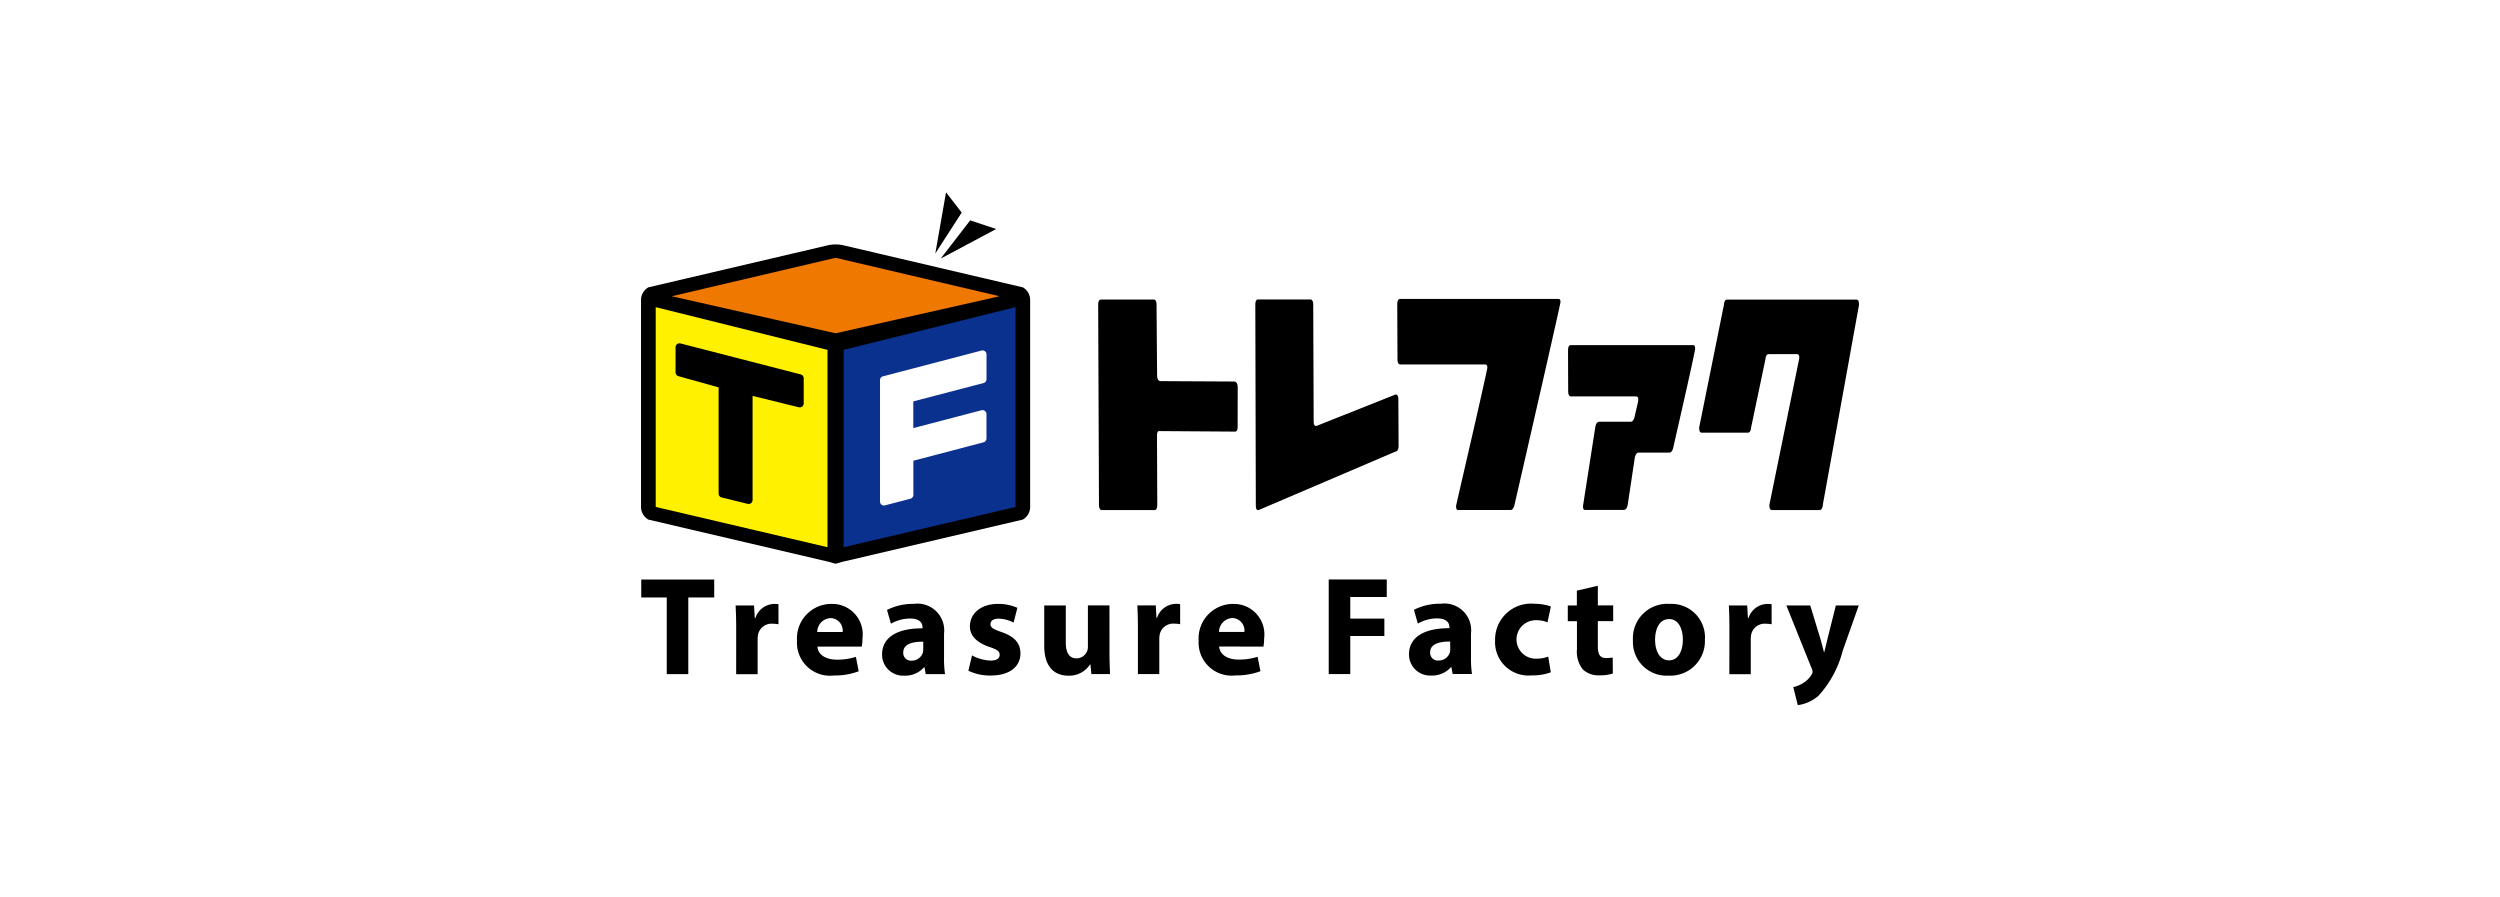 <svg xmlns="http://www.w3.org/2000/svg" xmlns:xlink="http://www.w3.org/1999/xlink" width="156" height="56" viewBox="0 0 156 56">
  <defs>
    <clipPath id="clip-path">
      <path id="パス_455" data-name="パス 455" d="M0,0H76V32H0Z" fill="none"/>
    </clipPath>
  </defs>
  <g id="グループ_510" data-name="グループ 510" transform="translate(-1230 -998)">
    <rect id="長方形_260" data-name="長方形 260" width="156" height="56" transform="translate(1230 998)" fill="#fff"/>
    <g id="グループ_412" data-name="グループ 412" transform="translate(1270 1010)" clip-path="url(#clip-path)">
      <path id="パス_448" data-name="パス 448" d="M37.228,14.632c0,.2-.054.3-.161.3h-.025L32.357,14.9c-.109-.022-.161.077-.161.3l.018,4.285c0,.232-.058.345-.178.345H28.764c-.126,0-.188-.114-.188-.345L28.526,7.021c0-.221.06-.328.186-.328H31.99c.118,0,.178.107.178.328l.035,4.385c0,.218.065.344.188.376l4.653.025c.125.033.188.16.189.379Zm10.044,1.162c0,.232-.057.358-.177.378L38.534,19.83c-.112.022-.171-.077-.171-.3l-.031-12.5c0-.232.056-.345.169-.345h3.257c.124,0,.188.114.188.345l.027,7.246c0,.219.056.318.161.3h.019l4.935-1.961c.113,0,.17.105.17.309Zm10.1-8.938q0,.1-1.356,6.043-.752,3.3-1.515,6.618c-.047.208-.132.309-.257.309H50.988c-.083,0-.125-.067-.125-.2a.487.487,0,0,1,.007-.115Q51.1,18.5,51.9,15.032q.911-3.991.91-4.089c0-.131-.046-.2-.133-.2H47.391c-.126,0-.188-.108-.188-.328L47.189,7c0-.232.06-.346.186-.346H57.25c.082,0,.125.067.125.2m8.4,2.906q0,.2-1.366,6.175c-.047.209-.133.309-.257.309H62.259c-.119,0-.2.1-.247.309l-.444,2.957c-.047.208-.13.309-.247.309H58.905c-.082,0-.123-.067-.123-.2a.43.43,0,0,1,.008-.115l.76-4.876c.046-.208.128-.313.247-.313h1.954c.119,0,.2-.1.248-.309l.219-.952a.47.47,0,0,0,.009-.117c0-.131-.042-.2-.126-.2H58.032c-.118,0-.178-.115-.178-.345l-.009-2.512c0-.232.056-.345.175-.345h7.63c.083,0,.127.073.127.213M76,7.038,73.744,19.5c-.016.217-.088.328-.212.328H70.571c-.105,0-.161-.094-.161-.281V19.5l1.861-9.124c.019-.187-.03-.278-.143-.278H70.374q-.185,0-.212.328l-.892,4.246c-.019.219-.088.328-.212.328H66.2c-.114,0-.171-.093-.171-.277v-.05l1.544-7.651c.018-.22.085-.328.2-.328h8.065c.107,0,.161.093.161.277ZM23.822,5.93,12.6,3.3a2.236,2.236,0,0,0-.916,0L.458,5.93A.91.91,0,0,0,0,6.717V19.632a.913.913,0,0,0,.458.791L11.683,23.05c.178.037.388.122.458.122s.3-.088.458-.122l11.224-2.628a.913.913,0,0,0,.458-.791V6.717a.91.91,0,0,0-.458-.789M19.032,0l-.668,3.815,1.646-2.55Zm3.127,2.29-1.618-.541L18.7,4.134Z"/>
      <path id="パス_449" data-name="パス 449" d="M12.694,10,22.923,7.688l-10.228-2.4-10.23,2.4Z" transform="translate(-0.553 -1.202)" fill="#ee7800"/>
      <path id="パス_450" data-name="パス 450" d="M16.305,11.939V24.252L27.029,21.74V9.274Z" transform="translate(-3.66 -2.107)" fill="#0b318f"/>
      <path id="パス_451" data-name="パス 451" d="M11.9,11.939,1.181,9.274V21.74L11.9,24.252Z" transform="translate(-0.265 -2.107)" fill="#fff100"/>
      <path id="パス_452" data-name="パス 452" d="M10.6,14.135,3.089,12.2a.246.246,0,0,0-.31.237V14.01a.247.247,0,0,0,.178.232l2.509.7v6.631a.244.244,0,0,0,.187.237l1.629.4a.233.233,0,0,0,.058.008.246.246,0,0,0,.245-.245v-6.5l2.89.711a.245.245,0,0,0,.3-.237V14.371a.244.244,0,0,0-.183-.236" transform="translate(-0.624 -2.769)"/>
      <path id="パス_453" data-name="パス 453" d="M25.692,14.8a.244.244,0,0,0,.183-.236V13.01a.245.245,0,0,0-.31-.236l-6.152,1.608a.245.245,0,0,0-.183.237V22.2a.242.242,0,0,0,.245.243.233.233,0,0,0,.062-.008l1.591-.417a.244.244,0,0,0,.183-.232V19.649L25.69,18.5a.244.244,0,0,0,.183-.236V16.736a.241.241,0,0,0-.1-.193.246.246,0,0,0-.212-.043l-4.254,1.112V15.947Z" transform="translate(-4.317 -2.9)" fill="#fff"/>
      <path id="パス_454" data-name="パス 454" d="M1.609,32.385H.018V31.264H4.571v1.121H2.954v4.783H1.609Zm4.333,1.91c0-.631-.019-1.042-.036-1.41H7.057l.044.788H7.14A1.261,1.261,0,0,1,8.3,32.788a1.386,1.386,0,0,1,.281.018v1.253a1.933,1.933,0,0,0-.361-.035.859.859,0,0,0-.914.675,1.572,1.572,0,0,0-.026.3v2.172H5.941Zm5.069,1.156c.044.552.589.815,1.213.815a3.792,3.792,0,0,0,1.187-.175l.176.9a4.255,4.255,0,0,1-1.556.263,2.06,2.06,0,0,1-2.294-2.181,2.149,2.149,0,0,1,2.171-2.286,1.9,1.9,0,0,1,1.916,2.138,3.121,3.121,0,0,1-.044.526Zm1.574-.911a.774.774,0,0,0-.756-.867A.875.875,0,0,0,11,34.54Zm5.185,2.628-.078-.429h-.027a1.549,1.549,0,0,1-1.231.525,1.316,1.316,0,0,1-1.389-1.314c0-1.112,1-1.647,2.523-1.638v-.061c0-.228-.123-.552-.782-.552a2.424,2.424,0,0,0-1.187.324l-.246-.859a3.557,3.557,0,0,1,1.669-.379,1.669,1.669,0,0,1,1.89,1.849v1.49a6.7,6.7,0,0,0,.061,1.043Zm-.155-2.023c-.7-.008-1.248.155-1.248.675a.479.479,0,0,0,.527.508.729.729,0,0,0,.694-.491.938.938,0,0,0,.027-.232ZM20.658,36a2.619,2.619,0,0,0,1.152.324c.4,0,.572-.141.572-.359s-.132-.324-.633-.491c-.888-.3-1.231-.78-1.222-1.287,0-.8.686-1.4,1.749-1.4a2.9,2.9,0,0,1,1.213.245l-.237.92a2.122,2.122,0,0,0-.931-.245c-.326,0-.51.131-.51.35,0,.2.168.309.7.491.817.281,1.163.7,1.169,1.323,0,.8-.633,1.384-1.861,1.384a3.051,3.051,0,0,1-1.389-.3Zm8.578-.21c0,.561.018,1.016.035,1.375H28.108l-.062-.6h-.026a1.534,1.534,0,0,1-1.345.7c-.87,0-1.511-.541-1.511-1.866V32.885h1.345v2.3c0,.618.2,1,.668,1a.719.719,0,0,0,.668-.464.743.743,0,0,0,.044-.289v-2.55h1.345Zm1.773-1.5c0-.631-.018-1.042-.035-1.41h1.151l.044.788H32.2a1.262,1.262,0,0,1,1.163-.885,1.385,1.385,0,0,1,.282.018v1.253a1.926,1.926,0,0,0-.361-.035.859.859,0,0,0-.914.675,1.6,1.6,0,0,0-.026.3v2.172H31.009Zm5.07,1.156c.044.552.589.815,1.213.815a3.791,3.791,0,0,0,1.187-.175l.176.9a4.255,4.255,0,0,1-1.556.263A2.06,2.06,0,0,1,34.8,35.074a2.149,2.149,0,0,1,2.171-2.286,1.9,1.9,0,0,1,1.916,2.138,3.121,3.121,0,0,1-.044.526Zm1.574-.911a.774.774,0,0,0-.756-.867.875.875,0,0,0-.826.867Zm5.263-3.275h3.622v1.094H44.261v1.349h2.127v1.086H44.261v2.374H42.916Zm7.733,5.9-.078-.429h-.026a1.549,1.549,0,0,1-1.231.525,1.316,1.316,0,0,1-1.389-1.314c0-1.112,1-1.647,2.523-1.638v-.061c0-.228-.123-.552-.783-.552a2.426,2.426,0,0,0-1.187.324l-.246-.859a3.558,3.558,0,0,1,1.672-.379,1.669,1.669,0,0,1,1.89,1.849v1.49a6.705,6.705,0,0,0,.061,1.043Zm-.155-2.023c-.7-.008-1.249.155-1.249.675a.479.479,0,0,0,.527.508.729.729,0,0,0,.7-.491.936.936,0,0,0,.027-.232Zm6.281,1.918a3.271,3.271,0,0,1-1.2.192,2.081,2.081,0,0,1-2.277-2.19,2.239,2.239,0,0,1,2.461-2.277,3.112,3.112,0,0,1,1.02.166l-.211.99a1.833,1.833,0,0,0-.747-.131,1.2,1.2,0,0,0,.026,2.4,2.071,2.071,0,0,0,.765-.131Zm2.934-5.4v1.226h.958v.981h-.958v1.55c0,.516.123.753.527.753a2.2,2.2,0,0,0,.4-.035l.009,1a2.615,2.615,0,0,1-.87.114,1.393,1.393,0,0,1-1-.368,1.773,1.773,0,0,1-.369-1.27V33.866h-.572v-.981H58.4v-.927Zm6.679,3.32a2.154,2.154,0,0,1-2.264,2.286A2.1,2.1,0,0,1,61.9,35.056a2.142,2.142,0,0,1,2.294-2.269,2.09,2.09,0,0,1,2.2,2.19m-3.112.044c0,.736.31,1.287.879,1.287.519,0,.853-.517.853-1.287,0-.639-.246-1.287-.853-1.287-.641,0-.879.657-.879,1.287m4.637-.726c0-.631-.018-1.042-.035-1.41H69.03l.044.788h.035a1.262,1.262,0,0,1,1.163-.885,1.384,1.384,0,0,1,.281.018v1.253a1.926,1.926,0,0,0-.361-.035.859.859,0,0,0-.914.675,1.6,1.6,0,0,0-.026.3v2.172H67.915Zm5.044-1.41.641,2.1c.07.254.155.57.211.8h.026c.061-.228.132-.552.193-.8l.527-2.1H75.99l-1,2.821a6.556,6.556,0,0,1-1.512,2.811,2.461,2.461,0,0,1-1.292.587l-.282-1.13a1.688,1.688,0,0,0,.58-.228,1.536,1.536,0,0,0,.554-.534.346.346,0,0,0,.071-.192.485.485,0,0,0-.062-.219l-1.574-3.916Z" transform="translate(-0.004 -7.103)"/>
    </g>
  </g>
</svg>
